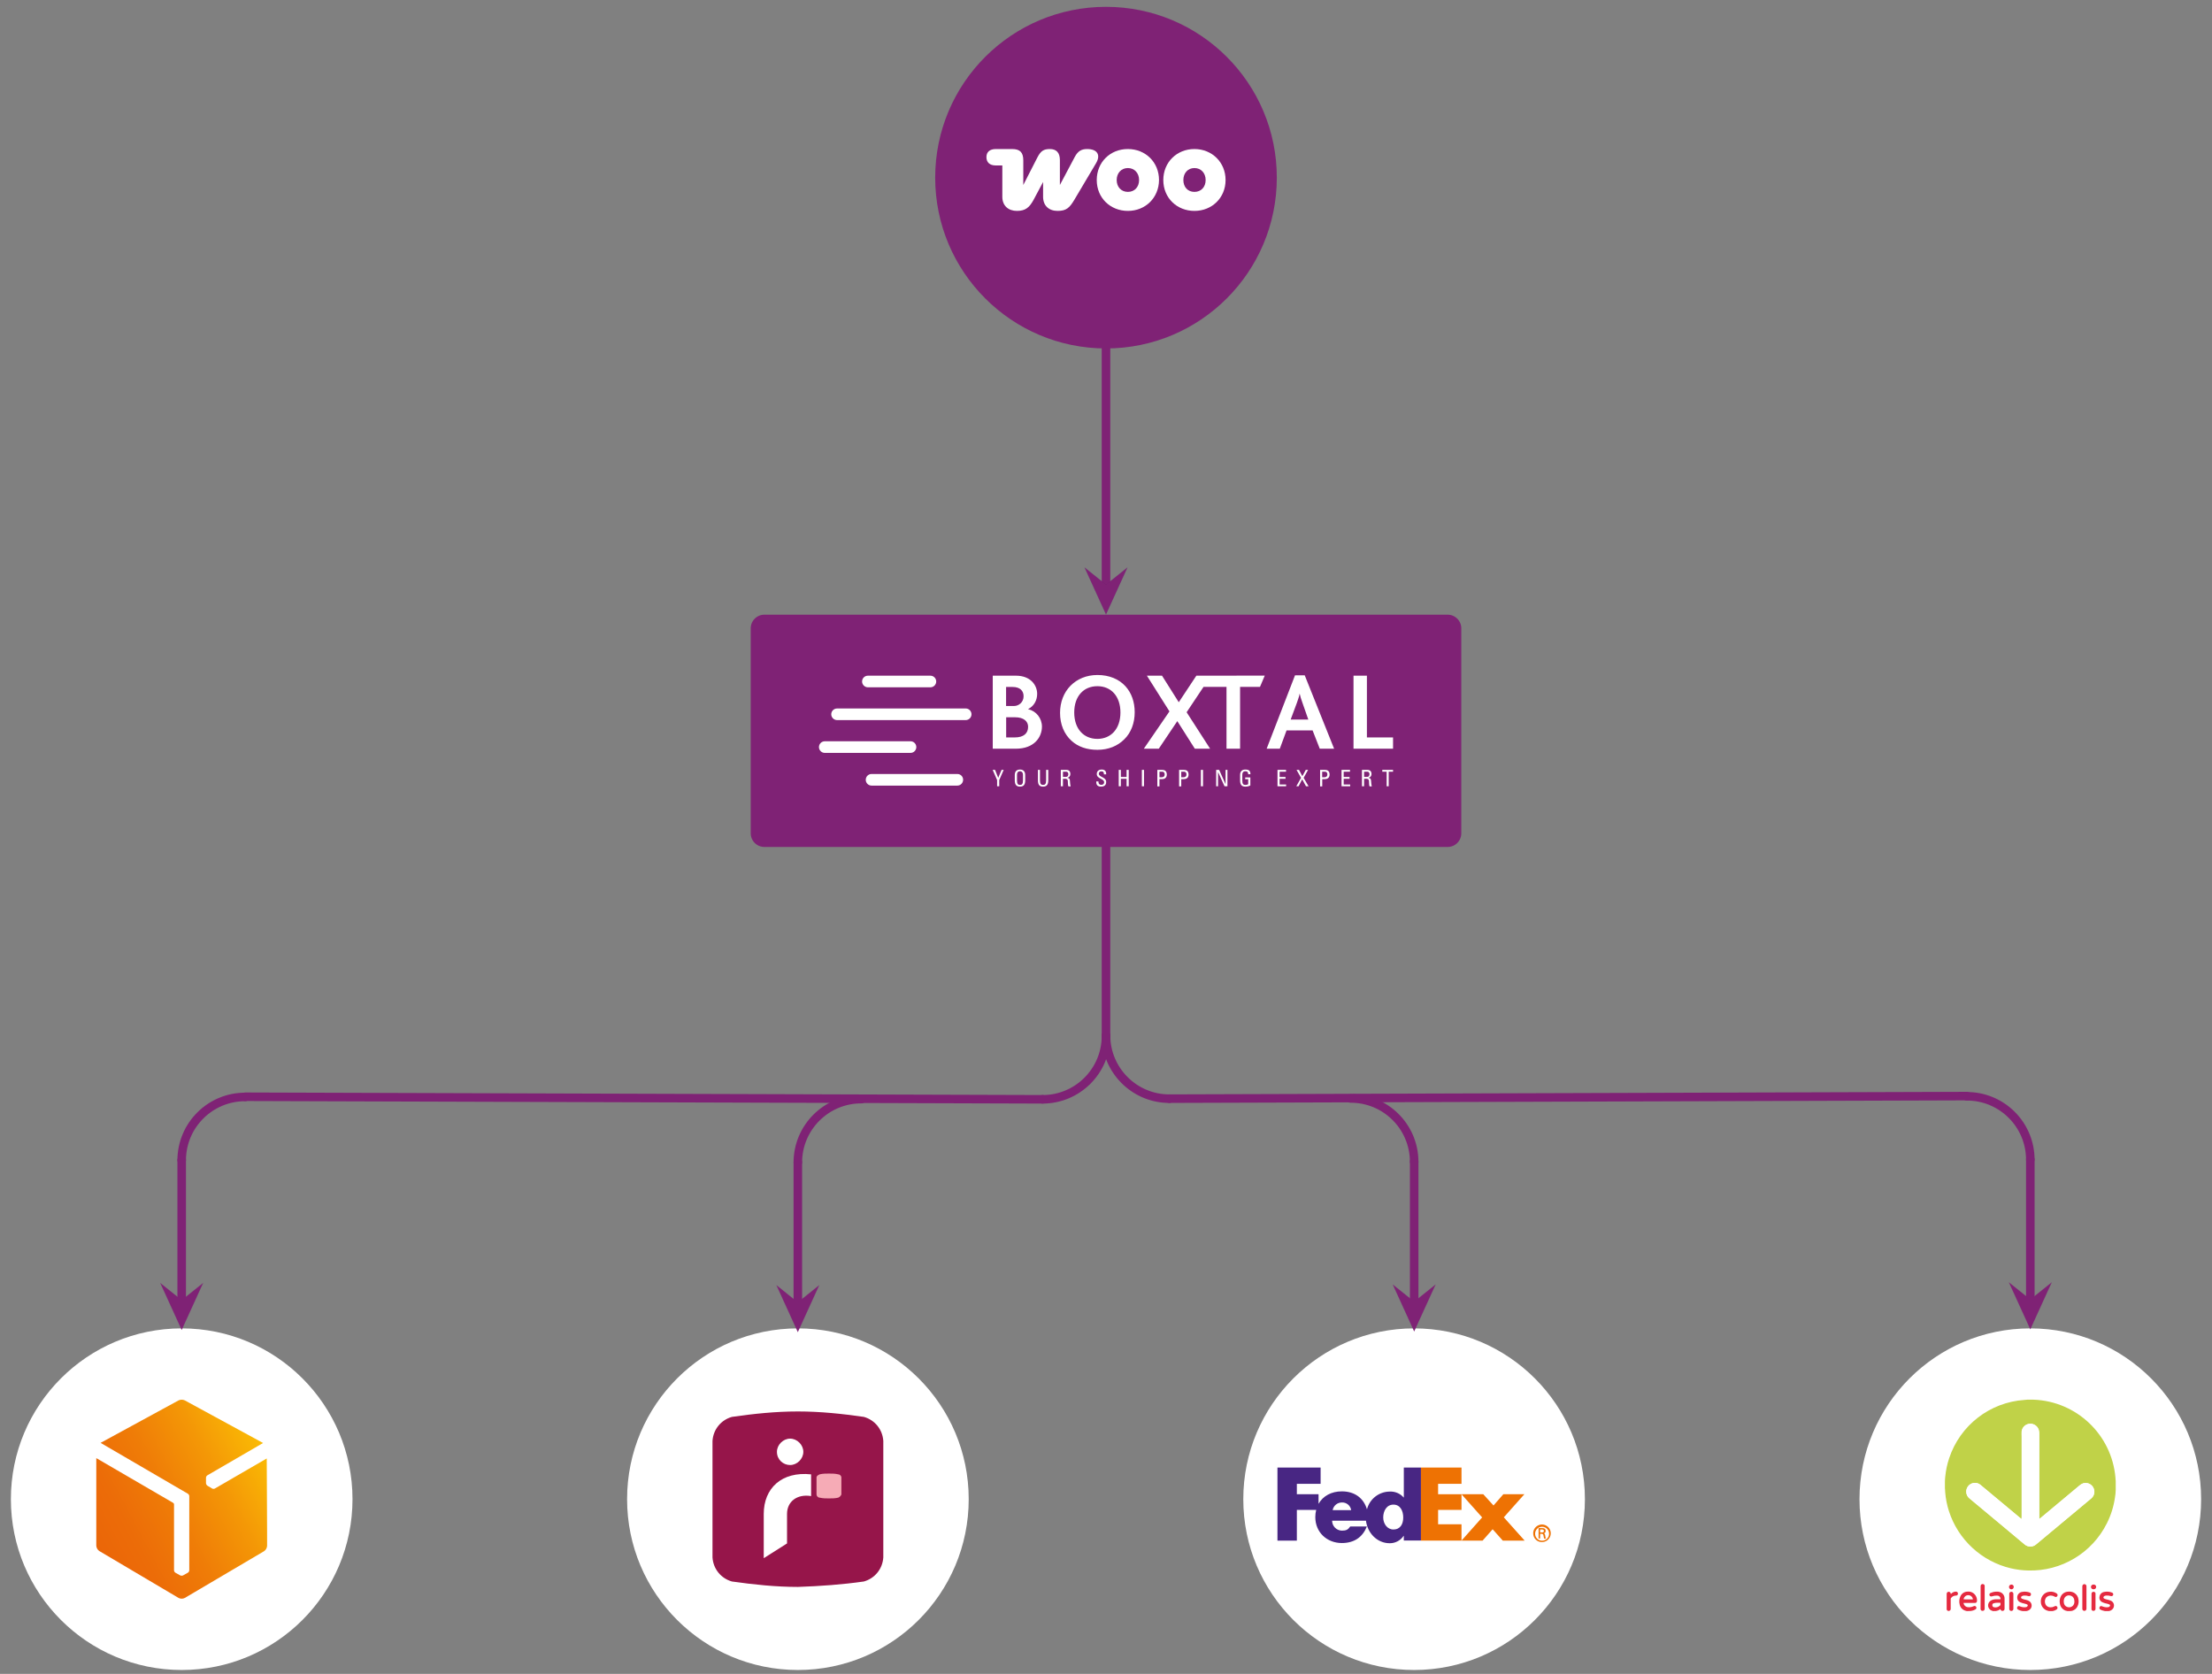 <?xml version="1.0" encoding="UTF-8" standalone="no"?>
<!DOCTYPE svg PUBLIC "-//W3C//DTD SVG 1.1//EN" "http://www.w3.org/Graphics/SVG/1.1/DTD/svg11.dtd">
<svg height="1960.0pt" stroke-miterlimit="10" style="fill-rule:nonzero;clip-rule:evenodd;stroke-linecap:round;stroke-linejoin:round;" version="1.1" viewBox="0 0 2590 1960" width="2590.0pt" xml:space="preserve" xmlns="http://www.w3.org/2000/svg" xmlns:xlink="http://www.w3.org/1999/xlink">
<rect x="0" y="0" width="2590" height="1960" fill="#808080" stroke="none"/>
<defs>
<linearGradient gradientTransform="matrix(185.267 -133.989 115.001 215.857 115.07 1814.02)" gradientUnits="userSpaceOnUse" id="LinearGradient" x1="0" x2="1" y1="0" y2="0">
<stop offset="0" stop-color="#eb6608"/>
<stop offset="0.19" stop-color="#ec6c08"/>
<stop offset="0.44" stop-color="#ef7c07"/>
<stop offset="0.72" stop-color="#f49706"/>
<stop offset="1" stop-color="#faba05"/>
</linearGradient>
</defs>
<g id="Layer">
<g opacity="1">
<g opacity="1">
<path d="M12.739 1755.42C12.739 1644.96 102.281 1555.42 212.738 1555.42C323.195 1555.42 412.738 1644.96 412.738 1755.42C412.738 1865.88 323.195 1955.42 212.738 1955.42C102.281 1955.42 12.739 1865.88 12.739 1755.42Z" fill="#ffffff" fill-rule="nonzero" opacity="1" stroke="none"/>
<path d="M734.248 1755.42C734.248 1644.96 823.793 1555.42 934.253 1555.42C1044.7 1555.42 1134.25 1644.96 1134.25 1755.42C1134.25 1865.88 1044.7 1955.42 934.253 1955.42C823.793 1955.42 734.248 1865.88 734.248 1755.42Z" fill="#ffffff" fill-rule="nonzero" opacity="1" stroke="none"/>
<path d="M1455.75 1755.42C1455.75 1644.96 1545.3 1555.42 1655.75 1555.42C1766.21 1555.42 1855.75 1644.96 1855.75 1755.42C1855.75 1865.88 1766.21 1955.42 1655.75 1955.42C1545.3 1955.42 1455.75 1865.88 1455.75 1755.42Z" fill="#ffffff" fill-rule="nonzero" opacity="1" stroke="none"/>
<path d="M2177.26 1755.42C2177.26 1644.96 2266.81 1555.42 2377.26 1555.42C2487.72 1555.42 2577.26 1644.96 2577.26 1755.42C2577.26 1865.88 2487.72 1955.42 2377.26 1955.42C2266.81 1955.42 2177.26 1865.88 2177.26 1755.42Z" fill="#ffffff" fill-rule="nonzero" opacity="1" stroke="none"/>
<g opacity="1">
<path d="M1011.52 1659.06C986.063 1655.42 960.613 1652.69 934.253 1652.69C907.884 1652.69 882.434 1655.42 856.973 1659.06C844.253 1662.69 835.154 1673.61 834.253 1687.24L834.253 1823.61C835.154 1837.24 844.253 1848.15 856.973 1851.79C882.434 1855.42 908.793 1858.15 934.253 1858.15C960.613 1857.24 986.063 1855.42 1011.52 1851.79C1024.24 1848.15 1033.34 1837.24 1034.25 1823.61L1034.25 1687.24C1033.34 1673.61 1024.24 1662.69 1011.52 1659.06Z" fill="#96154a" fill-rule="nonzero" opacity="1" stroke="none"/>
<path d="M894.253 1772.69L894.253 1824.51L921.523 1807.24L921.523 1772.69C921.523 1758.15 933.343 1749.06 949.703 1751.79L949.703 1726.34C915.154 1722.69 894.253 1742.69 894.253 1772.69ZM925.154 1715.42C933.343 1715.42 940.613 1708.15 940.613 1699.97C940.613 1691.79 933.343 1684.51 925.154 1684.51C916.973 1684.51 909.703 1691.79 909.703 1699.97L909.703 1699.97C909.703 1709.06 916.973 1715.42 925.154 1715.42L925.154 1715.42Z" fill="#ffffff" fill-rule="nonzero" opacity="1" stroke="none"/>
<path d="M956.063 1749.97C956.063 1751.79 957.884 1753.61 959.703 1753.61C963.343 1754.51 966.973 1754.51 970.613 1754.51C974.243 1754.51 977.884 1754.51 981.523 1753.61C983.343 1752.69 984.243 1751.79 985.154 1749.97L985.154 1729.97C985.154 1728.15 983.343 1726.34 981.523 1726.34C977.884 1725.42 974.243 1725.42 970.613 1725.42C966.973 1725.42 963.343 1725.42 959.703 1726.34C957.884 1727.24 956.063 1728.15 956.063 1729.97L956.063 1749.97Z" fill="#f6abb6" fill-rule="nonzero" opacity="1" stroke="none"/>
</g>
<path d="M312.738 1794.59L312.738 1810.05C312.598 1812.6 311.27 1814.93 309.149 1816.35L216.35 1871.06C214.081 1872.22 211.396 1872.22 209.126 1871.06L116.327 1816.16C114.206 1814.74 112.878 1812.41 112.738 1809.87L112.738 1707.32L202.834 1759.76C203.351 1760.12 203.691 1760.67 203.766 1761.3L203.766 1838.71C203.831 1839.89 204.479 1840.96 205.49 1841.56L210.99 1844.63C211.54 1844.91 212.151 1845.03 212.761 1845.01L212.761 1845.01C213.325 1845.02 213.885 1844.89 214.393 1844.63L219.893 1841.56C220.904 1840.96 221.552 1839.89 221.617 1838.71L221.617 1751.84C221.571 1750.67 220.941 1749.61 219.939 1748.99L117.772 1689.47L209.079 1639.74C211.391 1638.64 214.085 1638.64 216.397 1639.74L308.031 1689.62L242.778 1727.5C241.808 1728.15 241.212 1729.23 241.193 1730.39L241.193 1736.69C241.23 1737.3 241.421 1737.89 241.752 1738.41L241.752 1738.41C242.032 1738.92 242.433 1739.36 242.918 1739.67L248.324 1742.89C249.373 1743.45 250.631 1743.45 251.68 1742.89L312.333 1707.74L312.738 1794.59L312.738 1794.59Z" fill="url(#LinearGradient)" fill-rule="nonzero" opacity="1" stroke="none"/>
<g opacity="1">
<path d="M2373.49 1638.91L2380.82 1638.91L2381.21 1638.91C2431.49 1640.84 2472.5 1679.84 2476.94 1729.95C2476.94 1731.32 2477.13 1732.68 2477.26 1734.05L2477.26 1743.82C2477.25 1744.07 2477.25 1744.32 2477.26 1744.57C2477.26 1747.84 2476.78 1750.79 2476.32 1753.89C2474.8 1764.21 2471.65 1774.23 2466.97 1783.56C2449.63 1818.43 2413.59 1840.04 2374.67 1838.9C2367.88 1838.76 2361.14 1837.91 2354.54 1836.37C2320.24 1828.29 2292.68 1802.82 2281.93 1769.26C2279.64 1762.12 2278.18 1754.71 2277.6 1747.21C2277.6 1745.62 2277.37 1743.95 2277.28 1742.46L2277.28 1735.37C2277.26 1735.16 2277.26 1734.96 2277.28 1734.77C2277.28 1732.94 2277.47 1731.1 2277.64 1729.26C2278.34 1721.9 2279.86 1714.63 2282.2 1707.61C2294.94 1668.95 2329.85 1641.89 2370.46 1639.2C2371.48 1639.18 2372.49 1639.09 2373.49 1638.91L2373.49 1638.91ZM2366.98 1778.71L2366.46 1778.36L2346.56 1761.74L2318.87 1738.68C2316.91 1737.01 2314.37 1736.17 2311.8 1736.37C2307.58 1736.67 2303.99 1739.55 2302.76 1743.61C2301.53 1747.65 2302.92 1752.04 2306.27 1754.64L2341.44 1783.95L2370.76 1808.48C2374.56 1811.71 2380.14 1811.71 2383.95 1808.48L2401.21 1794.09L2431.27 1769.03C2437.14 1764.15 2443 1759.26 2448.83 1754.38C2452.46 1751.19 2453.37 1745.9 2451.01 1741.69C2448.65 1737.48 2443.67 1735.49 2439.06 1736.92C2437.36 1737.55 2435.81 1738.53 2434.5 1739.78L2388.05 1778.38L2388.05 1778.38C2388.05 1778.38 2387.86 1778.59 2387.73 1778.38C2387.73 1778.38 2387.73 1778.19 2387.73 1778.06L2387.73 1777.61C2387.73 1771.57 2387.73 1765.59 2387.73 1759.6C2387.73 1750.66 2387.73 1741.71 2387.73 1732.78L2387.73 1680.64C2387.73 1680.38 2387.73 1680.09 2387.73 1679.82C2387.85 1678.25 2387.77 1676.68 2387.5 1675.13C2386.45 1670.28 2382.07 1666.88 2377.1 1667.09C2372.15 1667.27 2368.04 1670.99 2367.37 1675.91C2367.26 1678 2367.26 1680.09 2367.37 1682.17C2367.37 1691.32 2367.37 1700.44 2367.37 1709.6C2367.37 1718.74 2367.37 1727.7 2367.37 1736.76C2367.37 1745.81 2367.37 1755.16 2367.37 1764.38C2367.37 1767.84 2367.37 1771.28 2367.37 1774.77L2366.98 1778.71Z" fill="#c0d248" fill-rule="nonzero" opacity="1" stroke="none"/>
<path d="M2303.27 1886.45C2302.55 1886.45 2301.84 1886.16 2301.12 1885.93C2297.82 1884.97 2295.31 1882.26 2294.6 1878.9C2293.74 1875.71 2294.01 1872.34 2295.35 1869.32C2296.75 1865.93 2300.03 1863.7 2303.69 1863.65C2306.21 1863.38 2308.73 1864.06 2310.76 1865.59C2313.62 1867.8 2315.14 1871.32 2314.8 1874.92C2314.69 1875.98 2313.84 1876.82 2312.78 1876.91L2299.07 1876.91C2299.39 1879.6 2301.56 1881.66 2304.25 1881.87C2306.47 1882.12 2308.73 1881.75 2310.76 1880.79C2311.49 1880.31 2312.44 1880.31 2313.17 1880.79C2313.8 1881.17 2314.19 1881.86 2314.19 1882.6C2314.19 1883.34 2313.8 1884.02 2313.17 1884.4C2311.55 1885.38 2309.74 1886.03 2307.86 1886.29C2307.86 1886.29 2307.63 1886.29 2307.57 1886.29L2303.27 1886.45ZM2304.44 1872.77L2309.52 1872.77C2310.01 1872.77 2310.08 1872.77 2309.98 1872.19C2309.45 1869.63 2307.2 1867.8 2304.59 1867.8C2301.98 1867.8 2299.73 1869.63 2299.2 1872.19C2299.2 1872.59 2299.2 1872.68 2299.65 1872.68L2304.44 1872.77Z" fill="#e52a40" fill-rule="nonzero" opacity="1" stroke="none"/>
<path d="M2333.72 1886.45C2333.23 1886.35 2332.76 1886.18 2332.29 1886C2329.91 1885.21 2328.18 1883.13 2327.86 1880.64C2327.54 1878.15 2328.68 1875.7 2330.79 1874.35C2332.45 1873.31 2334.35 1872.72 2336.3 1872.64C2338.12 1872.64 2339.98 1872.64 2341.8 1872.64C2342.26 1872.64 2342.39 1872.64 2342.35 1872.02C2342.35 1870.99 2341.92 1870.01 2341.17 1869.31C2340.41 1868.62 2339.41 1868.25 2338.38 1868.31C2336.31 1868.23 2334.25 1868.52 2332.29 1869.19C2331.56 1869.49 2330.73 1869.38 2330.11 1868.9C2329.52 1868.43 2329.22 1867.68 2329.32 1866.94C2329.42 1866.19 2329.91 1865.55 2330.6 1865.25C2332.65 1864.34 2334.86 1863.8 2337.11 1863.69C2338.8 1863.5 2340.5 1863.71 2342.09 1864.3C2345.11 1865.46 2347.11 1868.38 2347.11 1871.61C2347.11 1875.64 2347.11 1879.71 2347.11 1883.78C2347.17 1885.05 2346.2 1886.14 2344.93 1886.23C2343.68 1886.4 2342.52 1885.55 2342.32 1884.3C2342.31 1884.24 2342.31 1884.17 2342.32 1884.12L2341.61 1884.56C2340.31 1885.5 2338.79 1886.11 2337.21 1886.32C2337.21 1886.32 2337.21 1886.32 2337.01 1886.32L2333.72 1886.45ZM2339.65 1876.68L2338.28 1876.68C2336.88 1876.67 2335.48 1876.9 2334.15 1877.38C2333.31 1877.65 2332.76 1878.44 2332.78 1879.32C2332.71 1879.97 2332.9 1880.62 2333.31 1881.12C2333.72 1881.62 2334.31 1881.93 2334.96 1881.99C2337.29 1882.46 2339.71 1881.79 2341.48 1880.2C2342.09 1879.85 2342.43 1879.14 2342.32 1878.44C2342.29 1878.06 2342.29 1877.68 2342.32 1877.3C2342.32 1876.75 2342.32 1876.65 2341.67 1876.68L2339.65 1876.68Z" fill="#e52a40" fill-rule="nonzero" opacity="1" stroke="none"/>
<path d="M2420.85 1886.45C2420.04 1886.23 2419.19 1886.13 2418.41 1885.84C2414.85 1884.49 2412.34 1881.27 2411.89 1877.5C2411.3 1874.6 2411.74 1871.57 2413.13 1868.96C2414.77 1865.89 2417.89 1863.89 2421.37 1863.69C2423.87 1863.38 2426.4 1863.86 2428.6 1865.05C2431.49 1866.75 2433.38 1869.73 2433.68 1873.07C2434.13 1875.7 2433.73 1878.42 2432.54 1880.82C2431.11 1883.87 2428.22 1885.95 2424.89 1886.37C2424.89 1886.37 2424.6 1886.37 2424.5 1886.37L2420.85 1886.45ZM2428.86 1874.76C2428.87 1874.09 2428.79 1873.4 2428.6 1872.74C2428.06 1870.28 2426.02 1868.44 2423.52 1868.15C2420.76 1867.63 2418.02 1869.15 2417.01 1871.76C2416.43 1873.23 2416.26 1874.84 2416.52 1876.39C2416.62 1878.77 2418.17 1880.84 2420.43 1881.61C2422.8 1882.54 2425.5 1881.93 2427.24 1880.07C2428.48 1878.6 2429.07 1876.68 2428.86 1874.76Z" fill="#e52a40" fill-rule="nonzero" opacity="1" stroke="none"/>
<path d="M2464.76 1886.45C2463.66 1886.24 2462.57 1885.97 2461.5 1885.64C2460.74 1885.38 2460 1885.07 2459.29 1884.69C2458.26 1884.2 2457.82 1882.96 2458.31 1881.93C2458.47 1881.4 2458.84 1880.97 2459.34 1880.73C2459.83 1880.5 2460.41 1880.48 2460.91 1880.69C2462.08 1881.17 2463.29 1881.54 2464.53 1881.8C2465.92 1882.07 2467.34 1882.07 2468.73 1881.8C2469.65 1881.68 2470.39 1881 2470.59 1880.11C2470.69 1879.84 2470.68 1879.53 2470.55 1879.27C2470.42 1879.01 2470.18 1878.82 2469.9 1878.73C2468.42 1878.09 2466.87 1877.62 2465.28 1877.34C2463.94 1877.01 2462.64 1876.55 2461.4 1875.93C2458.95 1874.77 2457.66 1872.05 2458.31 1869.42C2458.77 1866.61 2461.01 1864.4 2463.85 1864.01C2466.9 1863.38 2470.07 1863.64 2472.97 1864.79C2473.69 1865.05 2474.23 1865.67 2474.37 1866.43C2474.51 1867.19 2474.24 1867.97 2473.65 1868.47C2473.07 1868.97 2472.26 1869.12 2471.53 1868.87C2469.93 1868.37 2468.26 1868.14 2466.58 1868.21C2465.7 1868.21 2464.83 1868.41 2464.04 1868.8C2463.64 1869 2463.3 1869.32 2463.06 1869.71C2462.86 1870.03 2462.79 1870.42 2462.88 1870.79C2462.97 1871.15 2463.2 1871.47 2463.52 1871.67C2464.4 1872.15 2465.34 1872.51 2466.32 1872.71C2468.03 1873.06 2469.71 1873.55 2471.34 1874.17C2473.05 1874.85 2474.37 1876.24 2474.95 1877.99C2475.52 1879.73 2475.28 1881.64 2474.3 1883.2C2473.1 1885.03 2471.14 1886.23 2468.96 1886.45C2468.96 1886.45 2468.63 1886.45 2468.54 1886.45L2464.76 1886.45Z" fill="#e52a40" fill-rule="nonzero" opacity="1" stroke="none"/>
<path d="M2368.41 1886.45C2367.93 1886.31 2367.44 1886.21 2366.95 1886.16C2365.58 1885.88 2364.27 1885.4 2363.04 1884.76C2362.5 1884.54 2362.08 1884.11 2361.87 1883.56C2361.66 1883.02 2361.68 1882.42 2361.93 1881.89C2362.12 1881.37 2362.53 1880.93 2363.06 1880.71C2363.59 1880.49 2364.18 1880.51 2364.7 1880.75C2365.82 1881.23 2366.98 1881.59 2368.18 1881.8C2369.55 1882.07 2370.96 1882.07 2372.32 1881.8C2373.1 1881.68 2373.77 1881.18 2374.11 1880.46C2374.31 1880.13 2374.34 1879.73 2374.2 1879.38C2374.06 1879.01 2373.76 1878.74 2373.39 1878.64C2372.42 1878.21 2371.4 1877.88 2370.37 1877.66C2368.61 1877.34 2366.9 1876.78 2365.28 1876.03C2363.52 1875.24 2362.28 1873.6 2362.03 1871.67C2361.7 1869.91 2362.11 1868.11 2363.15 1866.65C2364.2 1865.2 2365.8 1864.25 2367.56 1864.01C2370.65 1863.39 2373.85 1863.66 2376.78 1864.79C2377.82 1865.28 2378.32 1866.48 2377.92 1867.56C2377.75 1868.12 2377.35 1868.57 2376.82 1868.84C2376.3 1869.09 2375.7 1869.11 2375.15 1868.9C2373.52 1868.4 2371.81 1868.18 2370.11 1868.25C2369.1 1868.22 2368.11 1868.5 2367.27 1869.06C2366.69 1869.34 2366.33 1869.93 2366.38 1870.57C2366.43 1871.21 2366.88 1871.75 2367.5 1871.93C2369.04 1872.56 2370.65 1873.03 2372.29 1873.34C2373.82 1873.63 2375.27 1874.26 2376.55 1875.15C2378.18 1876.47 2379.03 1878.53 2378.81 1880.62C2378.58 1882.7 2377.32 1884.53 2375.45 1885.48C2374.52 1885.95 2373.52 1886.28 2372.48 1886.45C2372.48 1886.45 2372.25 1886.45 2372.19 1886.45L2368.41 1886.45Z" fill="#e52a40" fill-rule="nonzero" opacity="1" stroke="none"/>
<path d="M2399.35 1886.45L2397.47 1886C2393.05 1884.73 2389.91 1880.82 2389.62 1876.23C2389.31 1873.38 2390.08 1870.5 2391.77 1868.18C2393.71 1865.56 2396.72 1863.95 2399.97 1863.78C2402.67 1863.48 2405.39 1864.1 2407.69 1865.51C2408.47 1866 2409.16 1866.52 2409.16 1867.56C2409.25 1868.38 2408.87 1869.17 2408.17 1869.62C2407.47 1870.04 2406.59 1870.03 2405.9 1869.59C2404.95 1869.04 2403.91 1868.65 2402.84 1868.44C2400.41 1867.88 2397.87 1868.59 2396.06 1870.3C2393.86 1873.03 2393.75 1876.9 2395.8 1879.74C2397.11 1881.28 2399.06 1882.12 2401.08 1882.02C2402.6 1882.06 2404.11 1881.69 2405.45 1880.95L2405.97 1880.69C2406.46 1880.42 2407.03 1880.38 2407.57 1880.54C2408.1 1880.7 2408.54 1881.07 2408.8 1881.57C2409.41 1882.56 2409.1 1883.86 2408.12 1884.47C2406.64 1885.5 2404.95 1886.17 2403.17 1886.42C2403.17 1886.42 2402.87 1886.42 2402.81 1886.42L2399.35 1886.45Z" fill="#e52a40" fill-rule="nonzero" opacity="1" stroke="none"/>
<path d="M2367.04 1778.71L2367.04 1774.77C2367.04 1771.28 2367.04 1767.84 2367.04 1764.38C2367.04 1755.17 2367.04 1745.96 2367.04 1736.76C2367.04 1727.7 2367.04 1718.65 2367.04 1709.6C2367.04 1700.54 2367.04 1691.32 2367.04 1682.17C2366.93 1680.09 2366.93 1678 2367.04 1675.91C2367.71 1670.99 2371.82 1667.27 2376.78 1667.09C2381.74 1666.88 2386.12 1670.28 2387.17 1675.13C2387.54 1676.66 2387.72 1678.24 2387.69 1679.82C2387.69 1680.09 2387.69 1680.38 2387.69 1680.64L2387.69 1733.04C2387.69 1741.97 2387.69 1750.92 2387.69 1759.86C2387.69 1765.85 2387.69 1771.84 2387.69 1777.87L2387.69 1778.32C2387.69 1778.32 2387.69 1778.59 2387.69 1778.64C2387.69 1778.64 2387.92 1778.64 2388.02 1778.64L2388.02 1778.64L2434.37 1739.75C2435.68 1738.5 2437.23 1737.52 2438.93 1736.89C2443.54 1735.46 2448.52 1737.45 2450.88 1741.66C2453.24 1745.88 2452.33 1751.16 2448.7 1754.35C2442.87 1759.26 2437.01 1764.12 2431.14 1769L2401.08 1794.05L2383.82 1808.45C2380.01 1811.67 2374.43 1811.67 2370.63 1808.45L2341.31 1783.92L2306.14 1754.61C2302.78 1751.98 2301.4 1747.55 2302.67 1743.48C2303.95 1739.42 2307.61 1736.57 2311.87 1736.34C2314.44 1736.14 2316.98 1736.97 2318.94 1738.64L2346.62 1761.71L2366.52 1778.32L2367.04 1778.71Z" fill="#ffffff" fill-rule="nonzero" opacity="1" stroke="none"/>
<path d="M2319.07 1870.53L2319.07 1857.3C2319.01 1856.48 2319.37 1855.69 2320.04 1855.21C2320.7 1854.73 2321.56 1854.62 2322.32 1854.92C2323.12 1855.18 2323.7 1855.87 2323.82 1856.68C2323.85 1856.95 2323.85 1857.23 2323.82 1857.5C2323.82 1866.19 2323.82 1874.92 2323.82 1883.55C2323.91 1884.35 2323.61 1885.12 2323.02 1885.63C2322.43 1886.15 2321.62 1886.36 2320.86 1886.16C2319.84 1886 2319.08 1885.16 2319 1884.14C2319 1883.82 2319 1883.49 2319 1883.13L2319.07 1870.53Z" fill="#e52a40" fill-rule="nonzero" opacity="1" stroke="none"/>
<path d="M2438.18 1870.53L2438.18 1857.3C2438.18 1855.97 2439.26 1854.89 2440.59 1854.89C2441.92 1854.89 2443 1855.97 2443 1857.3C2443 1858.41 2443 1859.52 2443 1860.56L2443 1883.52C2443.08 1884.27 2442.81 1885.01 2442.27 1885.53C2441.72 1886.04 2440.97 1886.28 2440.23 1886.16C2439.06 1886.04 2438.17 1885.06 2438.18 1883.88C2438.18 1882.48 2438.18 1881.09 2438.18 1879.71L2438.18 1870.53Z" fill="#e52a40" fill-rule="nonzero" opacity="1" stroke="none"/>
<path d="M2284.28 1866.45C2285.13 1865.5 2286.18 1864.73 2287.34 1864.21C2288.36 1863.76 2289.48 1863.57 2290.6 1863.65C2291.86 1863.86 2292.72 1865.03 2292.52 1866.29C2292.47 1867.43 2291.51 1868.31 2290.37 1868.28C2288.05 1868.21 2285.84 1869.27 2284.44 1871.12C2284.18 1871.38 2284.04 1871.75 2284.05 1872.12C2284.05 1876.03 2284.05 1879.94 2284.05 1883.86C2284.11 1885.07 2283.21 1886.12 2282 1886.26C2280.83 1886.46 2279.69 1885.76 2279.33 1884.63C2279.28 1884.35 2279.28 1884.04 2279.33 1883.75L2279.33 1866.45C2279.27 1865.8 2279.47 1865.15 2279.91 1864.65C2280.34 1864.15 2280.95 1863.86 2281.61 1863.82C2282.95 1863.78 2284.08 1864.82 2284.15 1866.16C2284.17 1866.27 2284.21 1866.38 2284.28 1866.45Z" fill="#e52a40" fill-rule="nonzero" opacity="1" stroke="none"/>
<path d="M2448.93 1875.05C2448.93 1872.1 2448.93 1869.13 2448.93 1866.16C2448.89 1864.94 2449.83 1863.92 2451.04 1863.86C2452.17 1863.69 2453.25 1864.37 2453.59 1865.44C2453.63 1865.7 2453.63 1865.97 2453.59 1866.23L2453.59 1883.86C2453.6 1885.02 2452.73 1886.01 2451.57 1886.16C2450.39 1886.38 2449.23 1885.67 2448.86 1884.53C2448.81 1884.24 2448.81 1883.94 2448.86 1883.65C2448.9 1880.86 2448.93 1877.95 2448.93 1875.05Z" fill="#e52a40" fill-rule="nonzero" opacity="1" stroke="none"/>
<path d="M2352.61 1875.1L2352.61 1866.23C2352.58 1865.19 2353.25 1864.25 2354.24 1863.95C2355.24 1863.62 2356.34 1863.95 2356.98 1864.79C2357.32 1865.3 2357.48 1865.91 2357.44 1866.52L2357.44 1873.72C2357.44 1876.98 2357.44 1880.23 2357.44 1883.68C2357.5 1884.35 2357.29 1885 2356.85 1885.49C2356.41 1885.99 2355.78 1886.27 2355.12 1886.29C2354.45 1886.36 2353.79 1886.12 2353.31 1885.64C2352.83 1885.17 2352.58 1884.52 2352.61 1883.86L2352.61 1875.1Z" fill="#e52a40" fill-rule="nonzero" opacity="1" stroke="none"/>
<path d="M2355.12 1855.41C2355.86 1855.37 2356.58 1855.64 2357.11 1856.16C2357.63 1856.69 2357.91 1857.41 2357.86 1858.15C2357.87 1859.28 2357.2 1860.3 2356.16 1860.73C2355.13 1861.17 2353.93 1860.93 2353.13 1860.14C2352.34 1859.35 2352.1 1858.15 2352.54 1857.12C2352.98 1856.07 2354 1855.4 2355.12 1855.41Z" fill="#e52a40" fill-rule="nonzero" opacity="1" stroke="none"/>
<path d="M2451.34 1855.41C2452.38 1855.3 2453.4 1855.79 2453.95 1856.68C2454.51 1857.57 2454.51 1858.7 2453.95 1859.6C2453.4 1860.47 2452.38 1860.97 2451.34 1860.86C2450.3 1860.97 2449.28 1860.47 2448.72 1859.6C2448.17 1858.7 2448.17 1857.57 2448.72 1856.68C2449.28 1855.79 2450.3 1855.3 2451.34 1855.41L2451.34 1855.41Z" fill="#e52a40" fill-rule="nonzero" opacity="1" stroke="none"/>
</g>
<g opacity="1">
<path d="M1813.79 1795.52C1813.6 1791.05 1809.85 1787.57 1805.38 1787.69C1800.91 1787.82 1797.37 1791.52 1797.44 1795.99C1797.5 1800.46 1801.14 1804.05 1805.61 1804.06C1807.84 1804.06 1809.98 1803.15 1811.53 1801.54C1813.07 1799.92 1813.89 1797.75 1813.79 1795.52ZM1803.29 1795.96L1803.29 1801.41L1801.49 1801.41L1801.49 1789.27L1805.96 1789.27C1808.69 1789.27 1809.78 1790.42 1809.78 1792.66C1809.89 1793.98 1808.96 1795.16 1807.66 1795.38L1807.66 1795.38C1808.69 1795.55 1809.07 1796.47 1809.29 1798.12C1809.37 1799.29 1809.63 1800.45 1810.06 1801.55L1807.93 1801.55C1807.58 1800.18 1807.31 1798.8 1807.11 1797.4C1806.92 1796.44 1806 1795.82 1805.04 1795.98L1803.29 1795.96ZM1805.53 1794.38C1807.27 1794.38 1807.76 1793.45 1807.76 1792.63C1807.76 1791.81 1807.27 1790.88 1805.53 1790.88L1803.29 1790.88L1803.29 1794.38L1805.53 1794.38ZM1795.19 1795.52C1795.13 1791.36 1797.59 1787.55 1801.42 1785.91C1805.25 1784.26 1809.7 1785.11 1812.67 1788.02C1815.65 1790.94 1816.57 1795.38 1814.99 1799.23C1813.42 1803.11 1809.67 1805.63 1805.5 1805.64C1802.78 1805.7 1800.14 1804.65 1798.21 1802.73C1796.27 1800.81 1795.19 1798.19 1795.22 1795.47L1795.19 1795.52Z" fill="#ee7203" fill-rule="nonzero" opacity="1" stroke="none"/>
<path d="M1759.57 1803.92L1747.71 1790.62L1735.95 1803.92L1711.24 1803.92L1735.41 1776.76L1711.24 1749.62L1736.74 1749.62L1748.72 1762.79L1760.23 1749.62L1784.85 1749.62L1760.8 1776.65L1785.18 1803.92L1759.57 1803.92L1759.57 1803.92Z" fill="#ee7203" fill-rule="nonzero" opacity="1" stroke="none"/>
<path d="M1663.76 1803.92L1663.76 1718.37L1711.24 1718.37L1711.24 1737.43L1683.86 1737.43L1683.86 1749.62L1711.24 1749.62L1711.24 1767.95L1683.86 1767.95L1683.86 1784.8L1711.24 1784.8L1711.24 1803.92L1663.76 1803.92L1663.76 1803.92Z" fill="#ee7203" fill-rule="nonzero" opacity="1" stroke="none"/>
<path d="M1643.71 1718.37L1643.71 1753.38L1643.5 1753.38C1639.39 1748.7 1633.35 1746.17 1627.13 1746.51C1614.59 1746.62 1603.69 1755.15 1600.57 1767.29C1596.67 1754.25 1586.3 1746.26 1571.14 1746.26C1558.81 1746.26 1549.07 1751.72 1543.87 1760.84L1543.87 1749.62L1518.47 1749.62L1518.47 1737.45L1546.29 1737.45L1546.29 1718.37L1495.75 1718.37L1495.75 1803.92L1518.47 1803.92L1518.47 1767.95L1541.11 1767.95C1540.41 1770.71 1540.07 1773.55 1540.07 1776.4C1540.07 1794.24 1553.71 1806.76 1571.11 1806.76C1585.73 1806.76 1595.39 1799.88 1600.49 1787.37L1581.01 1787.37C1578.28 1791.13 1576.38 1792.25 1571.11 1792.25C1564.8 1792.07 1559.77 1786.91 1559.74 1780.61L1599.39 1780.61C1601.11 1794.78 1612.16 1807 1627.3 1807C1633.79 1807.01 1639.86 1803.76 1643.47 1798.37L1643.69 1798.37L1643.69 1803.81L1663.76 1803.81L1663.76 1718.37L1643.71 1718.37ZM1560.39 1768.22C1561.34 1763.03 1565.87 1759.26 1571.14 1759.27C1576.55 1758.98 1581.29 1762.88 1582.05 1768.25L1560.39 1768.22ZM1631.58 1790.91C1624.19 1790.91 1619.6 1784.04 1619.6 1776.85C1619.6 1769.15 1623.59 1761.78 1631.58 1761.78C1639.57 1761.78 1643.03 1769.15 1643.03 1776.85C1643.03 1784.53 1639.65 1790.88 1631.58 1790.88L1631.58 1790.91Z" fill="#482683" fill-rule="nonzero" opacity="1" stroke="none"/>
</g>
</g>
<path d="M1295 893.075L1295 1213.07" fill="#7f2275" fill-rule="nonzero" opacity="1" stroke="#7f2275" stroke-linecap="butt" stroke-linejoin="round" stroke-width="10"/>
<path d="M895.003 735.722C1295 735.722 1295 735.722 1695 735.722C1695 855.722 1695 855.722 1695 975.725C1295 975.725 1295 975.725 895.003 975.725C895.003 855.722 895.003 855.722 895.003 735.722Z" fill="#7f2275" fill-rule="nonzero" opacity="1" stroke="#7f2275" stroke-linecap="butt" stroke-linejoin="round" stroke-width="32"/>
<g opacity="1">
<path d="M1172.7 901.475L1168.8 910.775L1165.1 901.475L1162.3 901.475L1167.5 913.375L1167.5 920.675L1170 920.675L1170 913.375L1175.2 901.475L1172.7 901.475Z" fill="#ffffff" fill-rule="nonzero" opacity="1" stroke="none"/>
<g opacity="1">
<clipPath clip-rule="nonzero" id="ClipPath">
<path d="M958.904 790.372L1631.1 790.372L1631.1 921.075L958.904 921.075L958.904 790.372Z"/>
</clipPath>
<g clip-path="url(#ClipPath)">
<path d="M1188.2 913.675L1188.2 907.375C1188.2 903.575 1190.2 901.075 1194.3 901.075C1198.4 901.075 1200.4 903.575 1200.4 907.375L1200.4 913.675C1200.4 918.975 1198.4 921.075 1194.3 921.075C1190.2 921.075 1188.2 918.975 1188.2 913.675M1197.8 913.775L1197.8 907.275C1197.8 903.275 1195 903.075 1194.3 903.075C1193.5 903.075 1190.8 903.175 1190.8 907.275L1190.8 913.775C1190.8 917.975 1192 919.075 1194.3 919.075C1196.6 919.075 1197.8 917.975 1197.8 913.775M1215.2 901.475L1217.7 901.475L1217.7 913.775C1217.7 917.975 1219 919.075 1221.3 919.075C1223.6 919.075 1224.9 917.975 1224.9 913.775L1224.9 901.475L1227.4 901.475L1227.4 913.675C1227.4 918.975 1225.4 921.075 1221.3 921.075C1217.2 921.075 1215.3 918.975 1215.3 913.675L1215.3 901.475L1215.2 901.475ZM1244.6 911.875L1244.6 920.675L1242.1 920.675L1242.1 901.475L1248.7 901.475C1252.1 901.475 1253.3 903.875 1253.3 906.275C1253.3 908.575 1252 910.275 1249.8 910.675L1249.8 910.775C1252 911.075 1252.8 911.875 1252.9 915.775C1252.9 916.575 1253.2 919.575 1253.6 920.775L1251 920.775C1250.3 919.475 1250.5 916.975 1250.3 914.375C1250.1 912.075 1248.2 911.875 1247.4 911.875L1244.6 911.875ZM1244.6 909.675L1248.3 909.675C1250.1 909.675 1250.9 908.175 1250.9 906.475C1250.9 905.075 1250.2 903.575 1248.3 903.575L1244.6 903.575L1244.6 909.675ZM1286.2 914.975L1286.2 915.575C1286.2 918.175 1287.9 918.975 1289.4 918.975C1291.3 918.975 1292.8 918.175 1292.8 915.875C1292.8 911.575 1284.2 912.075 1284.2 906.275C1284.2 902.875 1286.6 901.075 1289.9 901.075C1293.4 901.075 1295.4 902.775 1295.2 906.675L1292.6 906.675C1292.6 904.575 1292 903.175 1289.6 903.175C1288.1 903.175 1286.6 903.875 1286.6 905.975C1286.6 910.175 1295.2 909.575 1295.2 915.675C1295.2 919.775 1292.4 921.075 1289.2 921.075C1283.5 921.175 1283.5 916.775 1283.6 914.975L1286.2 914.975ZM1309.9 920.675L1309.9 901.475L1312.4 901.475L1312.4 909.775L1319.1 909.775L1319.1 901.475L1321.6 901.475L1321.6 920.675L1319.1 920.675L1319.1 911.875L1312.4 911.875L1312.4 920.675L1309.9 920.675ZM1337 901.475L1339.5 901.475L1339.5 920.675L1337 920.675L1337 901.475ZM1355.1 920.675L1355.1 901.475L1360.8 901.475C1363.4 901.475 1366.2 902.475 1366.2 906.975C1366.2 911.375 1362.8 912.275 1360.8 912.275L1357.6 912.275L1357.6 920.775L1355.1 920.775L1355.1 920.675ZM1357.6 910.075L1360.3 910.075C1361.3 910.075 1363.7 909.775 1363.7 906.775C1363.7 903.875 1361.5 903.575 1361 903.575L1357.6 903.575L1357.6 910.075ZM1380.6 920.675L1380.6 901.475L1386.3 901.475C1388.9 901.475 1391.7 902.475 1391.7 906.975C1391.7 911.375 1388.3 912.275 1386.3 912.275L1383.1 912.275L1383.1 920.775L1380.6 920.775L1380.6 920.675ZM1383.1 910.075L1385.8 910.075C1386.8 910.075 1389.2 909.775 1389.2 906.775C1389.2 903.875 1387 903.575 1386.5 903.575L1383.1 903.575L1383.1 910.075ZM1406.1 901.475L1408.6 901.475L1408.6 920.675L1406.1 920.675L1406.1 901.475ZM1437.2 901.475L1437.2 920.675L1433.8 920.675L1426.2 903.975L1426.2 920.675L1424 920.675L1424 901.475L1427.5 901.475L1434.9 917.975L1435 917.975L1435 901.475L1437.2 901.475ZM1461.5 906.575C1461.5 904.275 1460.6 903.075 1458.1 903.075C1457.3 903.075 1454.6 903.175 1454.6 907.275L1454.6 913.775C1454.6 917.975 1455.8 919.075 1458.1 919.075C1459.9 919.075 1461 918.575 1461.5 918.175L1461.5 912.375L1458 912.375L1458 910.275L1464 910.275L1464 919.675C1462.4 920.575 1460.6 921.075 1458.1 921.075C1454 921.075 1452 918.975 1452 913.675L1452 907.375C1452 903.575 1454 901.075 1458.1 901.075C1462.3 901.075 1464.2 902.575 1464.1 906.575L1461.5 906.575ZM1495.8 920.675L1495.8 901.475L1505.8 901.475L1505.8 903.575L1498.3 903.575L1498.3 909.775L1505.2 909.775L1505.2 911.875L1498.3 911.875L1498.3 918.575L1505.9 918.575L1505.9 920.675L1495.8 920.675ZM1532.2 920.675L1529.2 920.675L1524.7 912.475L1520.5 920.675L1517.8 920.675L1523.4 910.775L1518.1 901.475L1521 901.475L1524.9 908.875L1528.9 901.475L1531.6 901.475L1526.4 910.775L1532.2 920.675ZM1545.7 920.675L1545.7 901.475L1551.4 901.475C1554 901.475 1556.8 902.475 1556.8 906.975C1556.8 911.375 1553.4 912.275 1551.4 912.275L1548.2 912.275L1548.2 920.775L1545.7 920.775L1545.7 920.675ZM1548.1 910.075L1550.8 910.075C1551.8 910.075 1554.2 909.775 1554.2 906.775C1554.2 903.875 1552 903.575 1551.5 903.575L1548.1 903.575L1548.1 910.075ZM1570.8 920.675L1570.8 901.475L1580.7 901.475L1580.7 903.575L1573.3 903.575L1573.3 909.775L1580.2 909.775L1580.2 911.875L1573.3 911.875L1573.3 918.575L1580.9 918.575L1580.9 920.675L1570.8 920.675ZM1597.2 911.875L1597.2 920.675L1594.7 920.675L1594.7 901.475L1601.3 901.475C1604.7 901.475 1605.9 903.875 1605.9 906.275C1605.9 908.575 1604.6 910.275 1602.4 910.675L1602.4 910.775C1604.6 911.075 1605.4 911.875 1605.5 915.775C1605.5 916.575 1605.8 919.575 1606.2 920.775L1603.6 920.775C1602.9 919.475 1603.1 916.975 1602.9 914.375C1602.7 912.075 1600.8 911.875 1600 911.875L1597.2 911.875ZM1597.2 909.675L1600.9 909.675C1602.7 909.675 1603.5 908.175 1603.5 906.475C1603.5 905.075 1602.8 903.575 1600.9 903.575L1597.2 903.575L1597.2 909.675ZM1631.1 901.475L1631.1 903.575L1626 903.575L1626 920.675L1623.6 920.675L1623.6 903.575L1618.5 903.575L1618.5 901.475L1631.1 901.475ZM1189.5 876.675L1162.4 876.675L1162.4 791.172L1189.7 791.172C1206.4 791.172 1214.4 802.072 1214.4 812.472C1214.4 819.872 1210.8 826.772 1203.8 830.272L1203.8 830.372C1213.3 832.572 1220 840.872 1220 850.972C1219.9 863.172 1211 876.675 1189.5 876.675M1185.7 804.372L1178 804.372L1178 826.672L1187.3 826.672C1192.9 826.672 1198.5 822.172 1198.5 815.372C1198.6 808.972 1194.4 804.372 1185.7 804.372M1188.7 839.872L1178.1 839.872L1178.1 863.472L1188.1 863.472C1198.6 863.472 1203.8 858.772 1203.8 850.972C1203.8 844.372 1198.3 839.872 1188.7 839.872M1316.4 865.672C1308.6 873.475 1297.8 877.975 1285 877.975C1272.5 877.975 1262.3 874.375 1254.7 867.472C1246 859.672 1241.2 848.172 1241.2 834.772C1241.2 822.072 1245.6 810.872 1253.5 802.872C1261.3 795.072 1272 790.372 1285 790.372C1298.8 790.372 1310.2 795.172 1317.8 803.572C1324.9 811.372 1328.6 821.972 1328.6 833.972C1328.6 846.572 1324.4 857.872 1316.4 865.672M1284.9 803.472C1268.9 803.472 1257.8 815.072 1257.8 834.272C1257.8 853.572 1269 865.172 1284.9 865.172C1300.7 865.172 1311.9 853.572 1311.9 834.272C1311.9 815.572 1301.3 803.472 1284.9 803.472M1418 791.172L1400.8 791.172L1380.2 822.272L1360.6 791.172L1342.9 791.172L1369.3 832.972L1339.3 876.675L1356.8 876.675L1378.5 844.372L1399 876.675L1416.9 876.675L1389.4 833.972L1409.2 804.272L1436.1 804.272L1436.1 876.675L1452 876.675L1452 804.272L1475.3 804.272L1480.9 791.072L1418 791.172ZM1545.3 876.675L1536.9 855.272L1506.4 855.272L1498.5 876.675L1483.1 876.675L1516.3 790.772L1527.7 790.772L1562.1 876.675L1545.3 876.675ZM1525 822.872C1523.4 818.572 1522.4 815.072 1521.8 812.272L1521.7 812.272C1521.2 815.272 1520 818.672 1518.6 822.672L1511.2 842.572L1531.9 842.572L1525 822.872ZM1584.8 876.675L1584.8 791.172L1600.5 791.172L1600.5 863.472L1631.1 863.472L1631.1 876.675L1584.8 876.675ZM1130.8 829.572L980.103 829.572C976.303 829.572 973.303 832.672 973.303 836.372C973.303 840.072 976.404 843.172 980.103 843.172L1130.7 843.172C1134.5 843.172 1137.5 840.072 1137.5 836.372C1137.5 832.672 1134.5 829.572 1130.8 829.572M1066.2 867.972L965.703 867.972C961.904 867.972 958.904 871.072 958.904 874.775C958.904 878.475 962.003 881.575 965.703 881.575L1066.1 881.575C1069.9 881.575 1072.9 878.475 1072.9 874.775C1072.9 871.072 1069.9 867.972 1066.2 867.972M1121 906.275L1020.5 906.275C1016.7 906.275 1013.7 909.375 1013.7 913.075C1013.7 916.875 1016.8 919.875 1020.5 919.875L1120.9 919.875C1124.7 919.875 1127.7 916.775 1127.7 913.075C1127.8 909.375 1124.7 906.275 1121 906.275M1089.4 791.172L1016.2 791.172C1012.4 791.172 1009.4 794.272 1009.4 797.972C1009.4 801.672 1012.5 804.772 1016.2 804.772L1089.4 804.772C1093.2 804.772 1096.2 801.672 1096.2 797.972C1096.2 794.272 1093.2 791.172 1089.4 791.172" fill="#ffffff" fill-rule="nonzero" opacity="1" stroke="none"/>
</g>
</g>
</g>
<path d="M1295 372L1295 692" fill="#7f2275" fill-rule="nonzero" opacity="1" stroke="#7f2275" stroke-linecap="butt" stroke-linejoin="round" stroke-width="10"/>
<path d="M1270 664.601L1295 719.399L1320 664.601L1295 684.642L1295 684.629L1270 664.601Z" fill="#7f2275" fill-rule="nonzero" opacity="1" stroke="#54116e" stroke-linecap="butt" stroke-linejoin="round" stroke-width="0.1"/>
<g opacity="1">
<path d="M1095 208C1095 97.543 1184.54 8 1295 8C1405.46 8 1495 97.543 1495 208C1495 318.457 1405.46 408 1295 408C1184.54 408 1095 318.457 1095 208Z" fill="#7f2275" fill-rule="nonzero" opacity="1" stroke="none"/>
<g opacity="1">
<path d="M1273.04 174.507C1266.48 174.507 1262.21 176.642 1258.4 183.81L1241.01 216.598L1241.01 187.47C1241.01 178.777 1236.9 174.507 1229.27 174.507C1221.64 174.507 1218.44 177.099 1214.63 184.42L1198.16 216.598L1198.16 187.775C1198.16 178.472 1194.35 174.507 1185.04 174.507L1166.13 174.507C1158.97 174.507 1155 177.862 1155 183.962C1155 190.062 1158.81 193.722 1165.83 193.722L1173.61 193.722L1173.61 230.476C1173.61 240.847 1180.62 246.947 1190.69 246.947C1200.75 246.947 1205.33 242.982 1210.36 233.679L1221.34 213.091L1221.34 230.476C1221.34 240.694 1228.05 246.947 1238.27 246.947C1248.49 246.947 1252.3 243.439 1258.09 233.679L1283.41 190.977C1288.9 181.674 1285.09 174.507 1272.89 174.507C1272.89 174.507 1272.89 174.507 1273.04 174.507Z" fill="#ffffff" fill-rule="evenodd" opacity="1" stroke="none"/>
<path d="M1320.62 174.507C1299.88 174.507 1284.17 189.91 1284.17 210.803C1284.17 231.696 1300.03 246.947 1320.62 246.947C1341.21 246.947 1356.92 231.544 1357.07 210.803C1357.07 189.91 1341.21 174.507 1320.62 174.507ZM1320.62 224.681C1312.84 224.681 1307.51 218.886 1307.51 210.803C1307.51 202.72 1312.84 196.773 1320.62 196.773C1328.4 196.773 1333.74 202.72 1333.74 210.803C1333.74 218.886 1328.55 224.681 1320.62 224.681Z" fill="#ffffff" fill-rule="evenodd" opacity="1" stroke="none"/>
<path d="M1398.55 174.507C1377.96 174.507 1362.1 189.91 1362.1 210.803C1362.1 231.696 1377.96 246.947 1398.55 246.947C1419.14 246.947 1435 231.544 1435 210.803C1435 190.062 1419.14 174.507 1398.55 174.507ZM1398.55 224.681C1390.62 224.681 1385.59 218.886 1385.59 210.803C1385.59 202.72 1390.77 196.773 1398.55 196.773C1406.33 196.773 1411.67 202.72 1411.67 210.803C1411.67 218.886 1406.48 224.681 1398.55 224.681Z" fill="#ffffff" fill-rule="evenodd" opacity="1" stroke="none"/>
</g>
<g opacity="0">
<path d="M1273.04 171.78C1266.48 171.78 1262.21 173.915 1258.4 181.083L1241.01 213.871L1241.01 184.743C1241.01 176.05 1236.9 171.78 1229.27 171.78C1221.65 171.78 1218.44 174.373 1214.63 181.693L1198.16 213.871L1198.16 185.048C1198.16 175.745 1194.35 171.78 1185.04 171.78L1166.13 171.78C1158.97 171.78 1155 175.135 1155 181.235C1155 187.336 1158.81 190.996 1165.83 190.996L1173.61 190.996L1173.61 227.749C1173.61 238.12 1180.62 244.22 1190.69 244.22C1200.75 244.22 1205.33 240.255 1210.36 230.952L1221.34 210.364L1221.34 227.749C1221.34 237.967 1228.05 244.22 1238.27 244.22C1248.49 244.22 1252.3 240.712 1258.09 230.952L1283.41 188.251C1288.9 178.948 1285.09 171.78 1272.89 171.78C1272.89 171.78 1272.89 171.78 1273.04 171.78Z" fill="#873eff" fill-rule="evenodd" opacity="1" stroke="none"/>
<path d="M1320.62 171.78C1299.88 171.78 1284.17 187.183 1284.17 208.076C1284.17 228.969 1300.03 244.22 1320.62 244.22C1341.21 244.22 1356.92 228.817 1357.07 208.076C1357.07 187.183 1341.21 171.78 1320.62 171.78ZM1320.62 221.954C1312.84 221.954 1307.51 216.159 1307.51 208.076C1307.51 199.993 1312.84 194.046 1320.62 194.046C1328.4 194.046 1333.74 199.993 1333.74 208.076C1333.74 216.159 1328.55 221.954 1320.62 221.954Z" fill="#873eff" fill-rule="evenodd" opacity="1" stroke="none"/>
<path d="M1398.55 171.78C1377.96 171.78 1362.1 187.183 1362.1 208.076C1362.1 228.969 1377.96 244.22 1398.55 244.22C1419.14 244.22 1435 228.817 1435 208.076C1435 187.336 1419.14 171.78 1398.55 171.78ZM1398.55 221.954C1390.62 221.954 1385.59 216.159 1385.59 208.076C1385.59 199.993 1390.77 194.046 1398.55 194.046C1406.33 194.046 1411.67 199.993 1411.67 208.076C1411.67 216.159 1406.48 221.954 1398.55 221.954Z" fill="#873eff" fill-rule="evenodd" opacity="1" stroke="none"/>
</g>
</g>
<path d="M1295 1212.94C1295 1253.95 1261.75 1287.2 1220.74 1287.2" fill="#000000" fill-opacity="0" fill-rule="nonzero" opacity="1" stroke="#7f2275" stroke-linecap="butt" stroke-linejoin="round" stroke-width="10"/>
<g opacity="1">
<path d="M2302.8 1283.43L1369.26 1286.43" fill="#004e69" fill-rule="nonzero" opacity="1" stroke="#7f2275" stroke-linecap="butt" stroke-linejoin="round" stroke-width="10"/>
<path d="M2377.26 1357.62L2377.26 1542.49" fill="#004e69" fill-rule="nonzero" opacity="1" stroke="#7f2275" stroke-linecap="butt" stroke-linejoin="round" stroke-width="10"/>
<path d="M2352.26 1501.62L2377.27 1556.42L2402.26 1501.62L2377.27 1521.66L2377.27 1521.65L2352.26 1501.62Z" fill="#7f2275" fill-rule="nonzero" opacity="1" stroke="#7f2275" stroke-linecap="butt" stroke-linejoin="round" stroke-width="0.1"/>
<path d="M2377.26 1357.71C2377.15 1316.7 2343.8 1283.54 2302.79 1283.66" fill="#000000" fill-opacity="0" fill-rule="nonzero" opacity="1" stroke="#7f2275" stroke-linecap="butt" stroke-linejoin="round" stroke-width="10"/>
<path d="M1655.84 1360.14L1655.84 1545.03" fill="#004e69" fill-rule="nonzero" opacity="1" stroke="#7f2275" stroke-linecap="butt" stroke-linejoin="round" stroke-width="10"/>
<path d="M1630.84 1504.16L1655.84 1558.96L1680.84 1504.16L1655.84 1524.2L1655.84 1524.19L1630.84 1504.16Z" fill="#7f2275" fill-rule="nonzero" opacity="1" stroke="#7f2275" stroke-linecap="butt" stroke-linejoin="round" stroke-width="0.1"/>
<path d="M1655.84 1360.25C1655.72 1319.23 1622.38 1286.09 1581.36 1286.2" fill="#000000" fill-opacity="0" fill-rule="nonzero" opacity="1" stroke="#7f2275" stroke-linecap="butt" stroke-linejoin="round" stroke-width="10"/>
</g>
<g opacity="1">
<path d="M287.201 1284.2L1220.74 1287.19" fill="#004e69" fill-rule="nonzero" opacity="1" stroke="#7f2275" stroke-linecap="butt" stroke-linejoin="round" stroke-width="10"/>
<path d="M212.735 1358.38L212.735 1543.25" fill="#004e69" fill-rule="nonzero" opacity="1" stroke="#7f2275" stroke-linecap="butt" stroke-linejoin="round" stroke-width="10"/>
<path d="M237.735 1502.39L212.734 1557.19L187.735 1502.39L212.734 1522.43L212.734 1522.42L237.735 1502.39Z" fill="#7f2275" fill-rule="nonzero" opacity="1" stroke="#7f2275" stroke-linecap="butt" stroke-linejoin="round" stroke-width="0.1"/>
<path d="M212.735 1358.48C212.853 1317.46 246.196 1284.31 287.209 1284.43" fill="#000000" fill-opacity="0" fill-rule="nonzero" opacity="1" stroke="#7f2275" stroke-linecap="butt" stroke-linejoin="round" stroke-width="10"/>
<path d="M934.164 1360.91L934.164 1545.79" fill="#004e69" fill-rule="nonzero" opacity="1" stroke="#7f2275" stroke-linecap="butt" stroke-linejoin="round" stroke-width="10"/>
<path d="M959.164 1504.93L934.164 1559.72L909.164 1504.93L934.164 1524.97L934.164 1524.96L959.164 1504.93Z" fill="#7f2275" fill-rule="nonzero" opacity="1" stroke="#7f2275" stroke-linecap="butt" stroke-linejoin="round" stroke-width="0.1"/>
<path d="M934.164 1361.01C934.283 1320 967.623 1286.86 1008.63 1286.97" fill="#000000" fill-opacity="0" fill-rule="nonzero" opacity="1" stroke="#7f2275" stroke-linecap="butt" stroke-linejoin="round" stroke-width="10"/>
</g>
<path d="M1295 1212.2C1295 1253.21 1328.25 1286.46 1369.26 1286.46" fill="#000000" fill-opacity="0" fill-rule="nonzero" opacity="1" stroke="#7f2275" stroke-linecap="butt" stroke-linejoin="round" stroke-width="10"/>
</g>
</g>
</svg>
